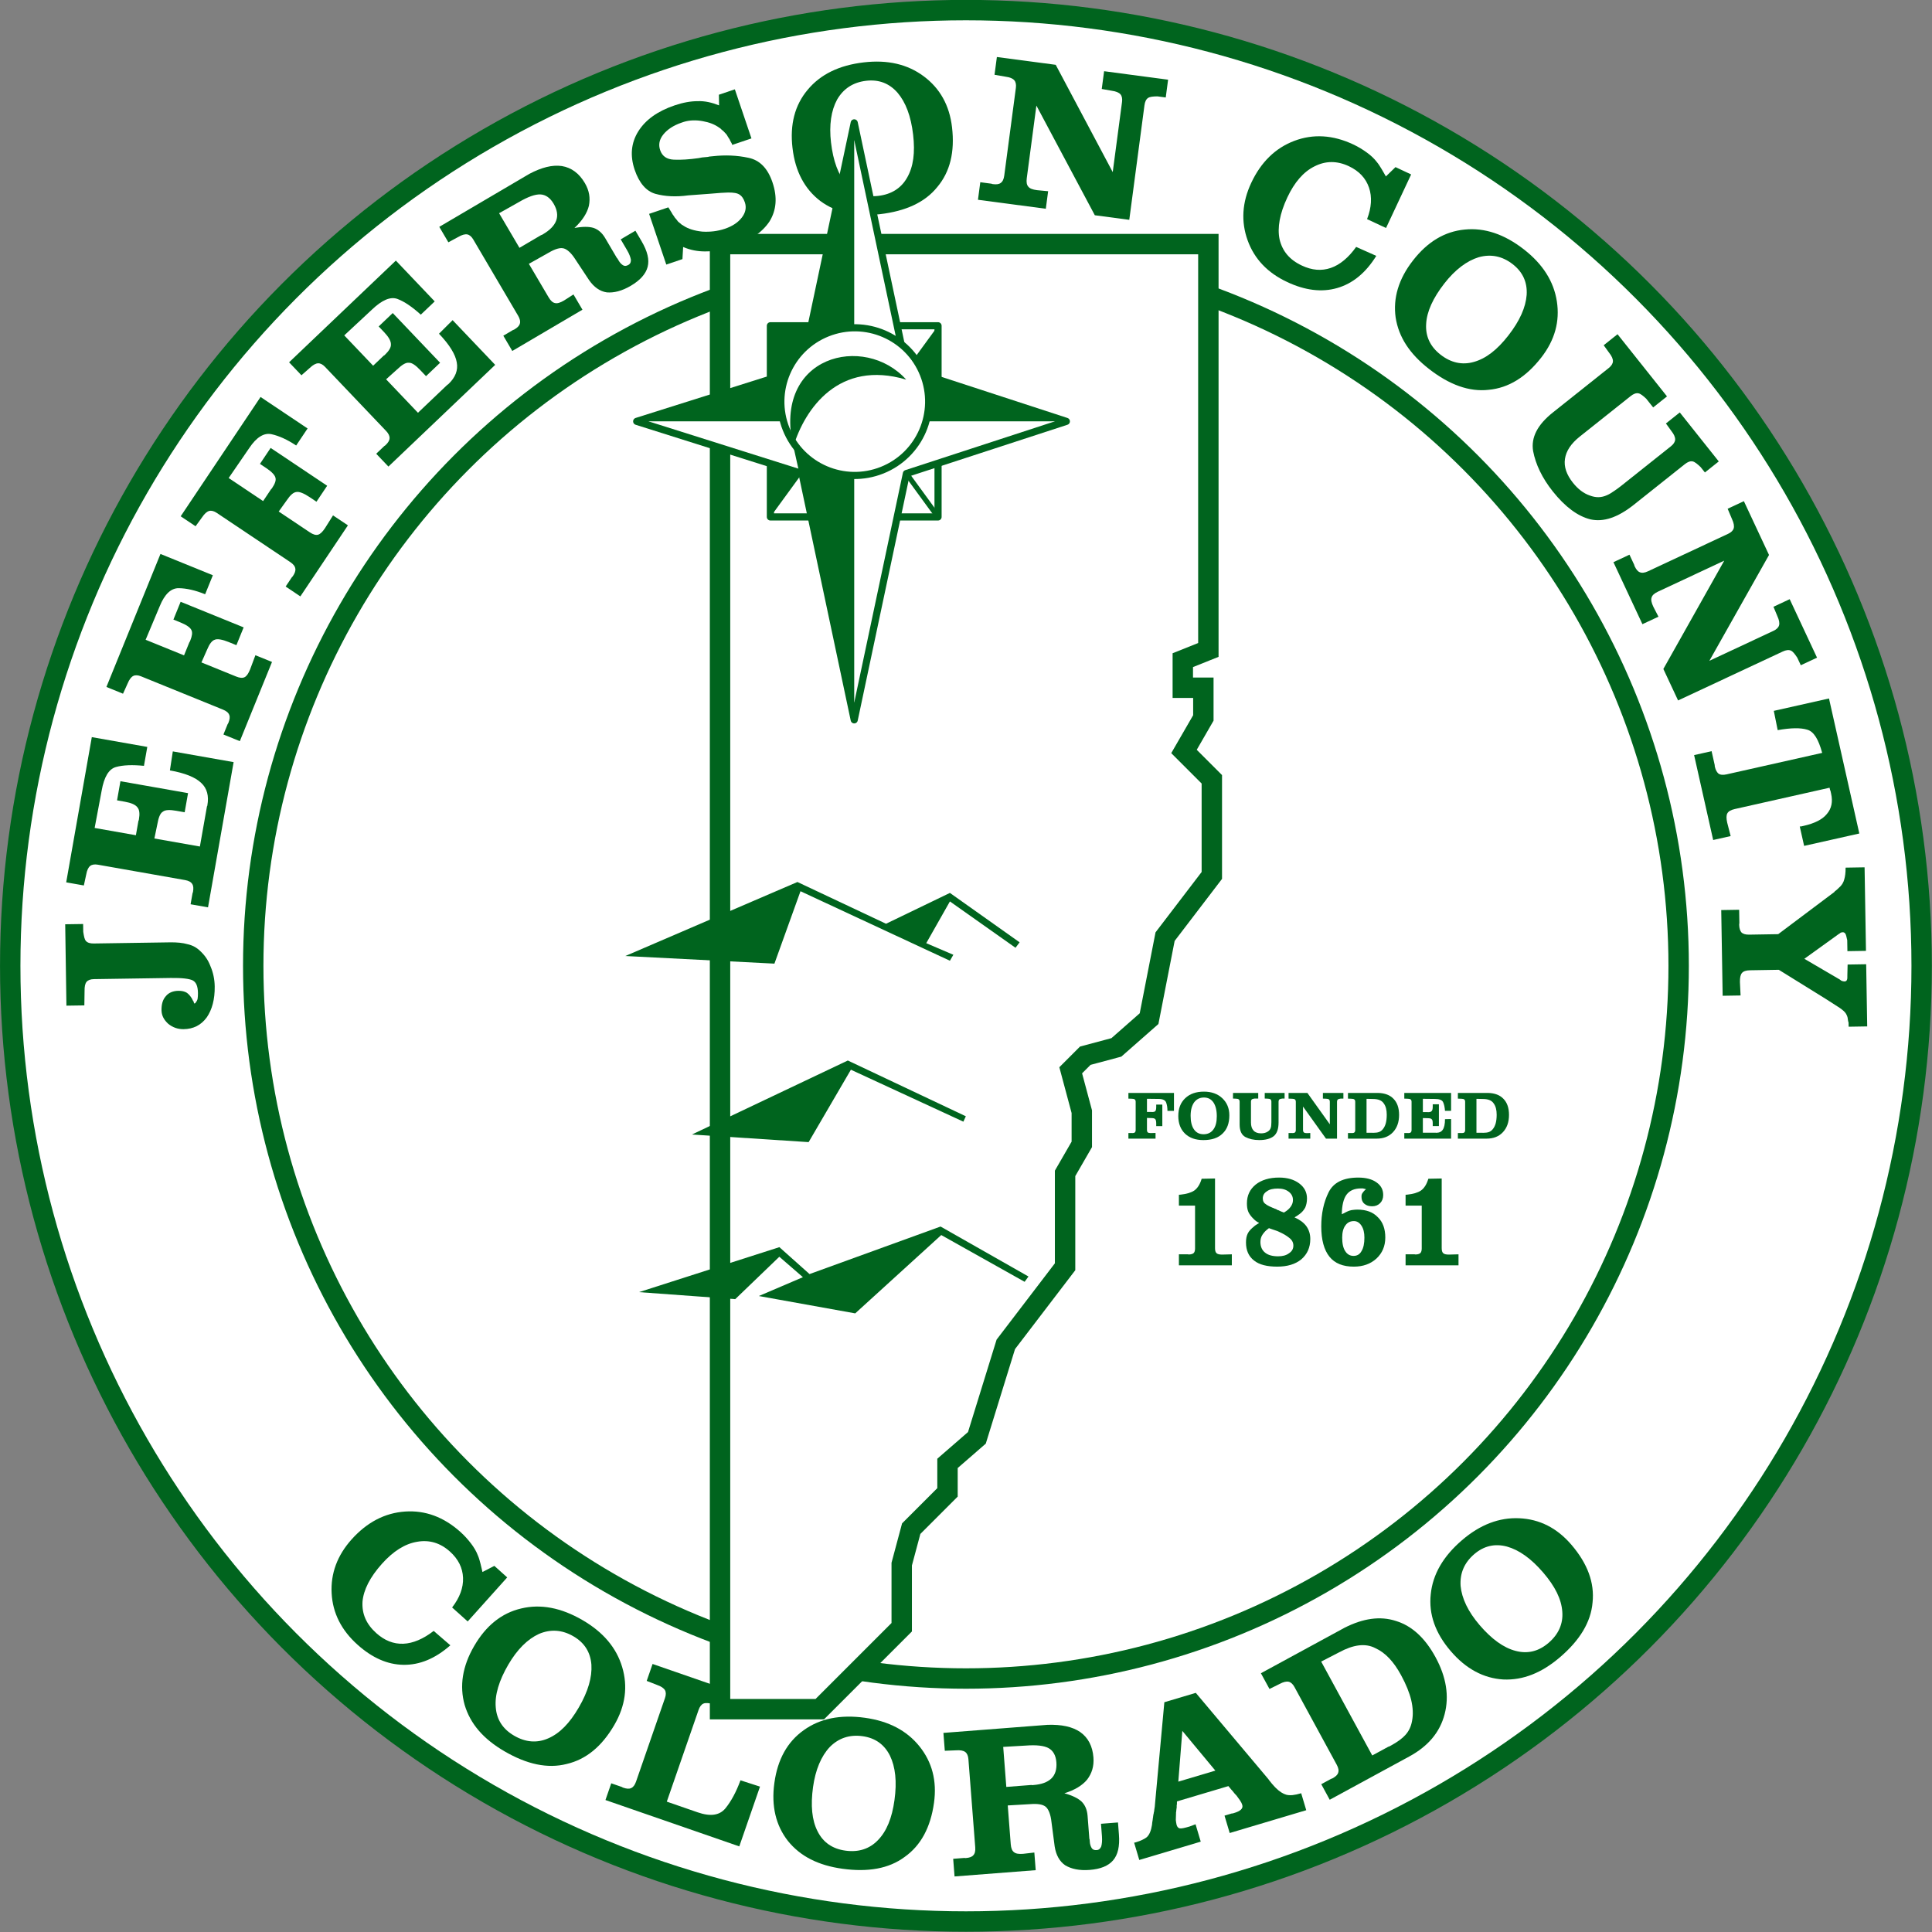 <?xml version="1.0" encoding="UTF-8" standalone="no"?>
<svg
   xmlns:dc="http://purl.org/dc/elements/1.1/"
   xmlns:cc="http://creativecommons.org/ns#"
   xmlns:rdf="http://www.w3.org/1999/02/22-rdf-syntax-ns#"
   xmlns:svg="http://www.w3.org/2000/svg"
   xmlns="http://www.w3.org/2000/svg"
   xmlns:sodipodi="http://sodipodi.sourceforge.net/DTD/sodipodi-0.dtd"
   xmlns:inkscape="http://www.inkscape.org/namespaces/inkscape"
   width="338.667mm"
   height="338.667mm"
   viewBox="0 0 338.667 338.667"
   version="1.1"
   id="svg29206"
   inkscape:version="1.0.2-2 (e86c870879, 2021-01-15)"
   sodipodi:docname="Seal of Jefferson County, Colorado.svg">
  <rect x="0" y="0" width="338.667" height="338.667" fill="#808080" stroke="none"/>
  <defs
     id="defs29200" />
  <sodipodi:namedview
     id="base"
     pagecolor="#ffffff"
     bordercolor="#666666"
     borderopacity="1.0"
     inkscape:pageopacity="0.0"
     inkscape:pageshadow="2"
     inkscape:zoom="0.7"
     inkscape:cx="587.03497"
     inkscape:cy="591.31225"
     inkscape:document-units="mm"
     inkscape:current-layer="layer1"
     inkscape:document-rotation="0"
     showgrid="false"
     inkscape:window-width="2560"
     inkscape:window-height="1369"
     inkscape:window-x="-8"
     inkscape:window-y="-8"
     inkscape:window-maximized="1" />
  <g
     inkscape:label="Layer 1"
     inkscape:groupmode="layer"
     id="layer1"
     transform="translate(127,-18.143)">
    <g
       id="g29064"
       transform="matrix(1.788,0,0,1.788,-75.27,-177.499)">
      <circle
         id="circle28952"
         class="cls-2"
         cx="65.768"
         cy="204.107"
         r="93.697"
         style="opacity:1;fill:#ffffff;fill-opacity:1;stroke:#00641e;stroke-width:2;stroke-miterlimit:11.34;stroke-dasharray:none;stroke-opacity:1" />
      <circle
         id="circle28954"
         class="cls-4"
         cx="65.768"
         cy="204.107"
         r="69.873"
         style="opacity:1;fill:#ffffff;fill-opacity:1;stroke:#00641e;stroke-width:2;stroke-miterlimit:4;stroke-dasharray:none;stroke-opacity:1" />
      <g
         aria-label="JEFFERSON COUNTY"
         id="g28986"
         style="font-style:normal;font-variant:normal;font-weight:normal;font-stretch:normal;font-size:21.167px;line-height:1.25;font-family:'Roadgeek 2005 Old Parks';-inkscape-font-specification:'Roadgeek 2005 Old Parks';text-align:center;letter-spacing:0px;word-spacing:0px;text-anchor:middle;fill:#00641e;fill-opacity:1;stroke-width:0.265">
        <path
           d="m -9.909,207.825 0.042,-6.4e-4 c -6.375e-4,-0.042 -0.064,-0.062 -0.066,-0.147 -9.562e-4,-0.064 -0.044,-0.105 -0.065,-0.126 -0.175,-0.4 -0.412,-0.65 -0.605,-0.795 -0.235,-0.145 -0.511,-0.204 -0.85,-0.199 -0.508,0.008 -0.95,0.184 -1.22,0.526 -0.312,0.343 -0.432,0.811 -0.424,1.382 0.008,0.508 0.226,0.928 0.655,1.324 0.429,0.353 0.94,0.536 1.511,0.528 0.952,-0.014 1.709,-0.386 2.269,-1.156 0.518,-0.749 0.799,-1.769 0.78,-3.039 -0.01,-0.677 -0.147,-1.353 -0.411,-1.963 -0.243,-0.653 -0.588,-1.113 -1.039,-1.53 -0.322,-0.313 -0.749,-0.539 -1.195,-0.638 -0.489,-0.141 -1.061,-0.196 -1.76,-0.185 l -7.45,0.112 c -0.36,0.005 -0.615,-0.075 -0.766,-0.242 -0.151,-0.167 -0.197,-0.463 -0.268,-0.906 l -0.011,-0.762 -1.757,0.026 0.12,7.979 1.757,-0.026 0.021,-1.419 c -0.006,-0.423 0.053,-0.721 0.198,-0.892 0.146,-0.172 0.398,-0.26 0.716,-0.265 l 7.534,-0.113 c 1.122,-0.017 1.843,0.078 2.163,0.243 0.341,0.185 0.496,0.585 0.506,1.241 0.004,0.233 -0.015,0.402 -0.034,0.551 -0.02,0.106 -0.081,0.255 -0.185,0.363 6.374e-4,0.042 -0.041,0.085 -0.167,0.13 z"
           style="font-style:normal;font-variant:normal;font-weight:normal;font-stretch:normal;font-size:21.167px;font-family:'Roadgeek 2005 Old Parks';-inkscape-font-specification:'Roadgeek 2005 Old Parks';fill:#00641e;fill-opacity:1;stroke-width:0.265"
           id="path28956" />
        <path
           d="m -19.931,181.687 -2.51,14.237 1.73,0.305 0.233,-1.077 c 0.073,-0.417 0.208,-0.694 0.384,-0.835 0.175,-0.141 0.44,-0.18 0.753,-0.125 l 8.547,1.507 c 0.354,0.062 0.59,0.19 0.706,0.382 0.12,0.172 0.139,0.433 0.08,0.766 -0.004,0.021 -0.015,0.083 -0.047,0.142 l -0.191,1.084 1.709,0.301 2.51,-14.237 -5.962,-1.051 -0.285,1.863 c 1.48,0.261 2.503,0.678 3.072,1.229 0.573,0.531 0.764,1.274 0.602,2.191 l -0.007,0.042 c -0.004,0.021 -0.007,0.042 -0.032,0.059 l -0.695,3.94 -4.461,-0.786 0.292,-1.41 c 0.114,-0.646 0.274,-1.069 0.537,-1.216 0.228,-0.196 0.701,-0.199 1.306,-0.092 l 0.834,0.147 0.331,-1.876 -6.629,-1.169 -0.331,1.876 0.771,0.136 c 0.605,0.107 1.045,0.292 1.234,0.561 0.196,0.228 0.231,0.642 0.139,1.164 l -0.011,0.062 c -0.004,0.021 -0.011,0.062 -0.036,0.08 l -0.25,1.417 -4.044,-0.713 0.688,-3.661 c 0.235,-1.334 0.695,-2.113 1.396,-2.312 0.701,-0.199 1.631,-0.228 2.75,-0.117 l 0.327,-1.855 z"
           style="font-style:normal;font-variant:normal;font-weight:normal;font-stretch:normal;font-size:21.167px;font-family:'Roadgeek 2005 Old Parks';-inkscape-font-specification:'Roadgeek 2005 Old Parks';fill:#00641e;fill-opacity:1;stroke-width:0.265"
           id="path28958" />
        <path
           d="m -13.2,163.728 -5.299,13.04 1.628,0.661 0.454,-1.004 c 0.159,-0.392 0.349,-0.635 0.55,-0.736 0.201,-0.101 0.468,-0.084 0.762,0.036 l 8.04,3.267 c 0.333,0.135 0.537,0.31 0.61,0.522 0.081,0.193 0.045,0.452 -0.083,0.766 -0.008,0.02 -0.032,0.078 -0.075,0.129 l -0.414,1.02 1.608,0.653 3.155,-7.765 -1.628,-0.661 -0.519,1.389 c -0.167,0.412 -0.338,0.662 -0.539,0.764 -0.201,0.101 -0.468,0.084 -0.841,-0.068 l -3.392,-1.378 0.549,-1.239 c 0.231,-0.569 0.481,-0.901 0.768,-0.99 0.248,-0.105 0.739,-0.02 1.347,0.227 l 0.765,0.311 0.709,-1.745 -6.177,-2.51 -0.709,1.745 0.706,0.287 c 0.608,0.247 0.96,0.504 1.065,0.753 0.113,0.229 0.064,0.574 -0.128,1.045 -0.008,0.02 -0.04,0.098 -0.083,0.149 l -0.518,1.275 -3.765,-1.53 1.386,-3.298 c 0.478,-1.177 1.106,-1.767 1.857,-1.759 0.751,0.008 1.63,0.205 2.591,0.596 l 0.757,-1.863 z"
           style="font-style:normal;font-variant:normal;font-weight:normal;font-stretch:normal;font-size:21.167px;font-family:'Roadgeek 2005 Old Parks';-inkscape-font-specification:'Roadgeek 2005 Old Parks';fill:#00641e;fill-opacity:1;stroke-width:0.265"
           id="path28960" />
        <path
           d="m -3.387,148.339 -7.83,11.697 1.46,0.977 0.647,-0.891 c 0.235,-0.352 0.471,-0.551 0.688,-0.609 0.217,-0.058 0.475,0.013 0.739,0.189 l 7.212,4.827 c 0.299,0.2 0.463,0.412 0.492,0.635 0.041,0.206 -0.048,0.452 -0.236,0.733 -0.012,0.018 -0.047,0.07 -0.1,0.111 l -0.612,0.915 1.442,0.966 4.663,-6.965 -1.46,-0.977 -0.789,1.255 c -0.247,0.369 -0.465,0.58 -0.682,0.639 -0.217,0.058 -0.475,-0.013 -0.81,-0.236 l -3.043,-2.037 0.789,-1.102 c 0.341,-0.51 0.653,-0.785 0.953,-0.814 0.264,-0.052 0.728,0.131 1.273,0.496 l 0.686,0.459 1.048,-1.565 -5.541,-3.709 -1.048,1.565 0.633,0.424 c 0.545,0.365 0.838,0.688 0.891,0.953 0.064,0.247 -0.054,0.575 -0.337,0.997 -0.012,0.018 -0.059,0.088 -0.112,0.129 l -0.765,1.143 -3.377,-2.261 2.025,-2.949 c 0.706,-1.055 1.441,-1.506 2.175,-1.346 0.734,0.16 1.555,0.531 2.417,1.108 l 1.119,-1.671 z"
           style="font-style:normal;font-variant:normal;font-weight:normal;font-stretch:normal;font-size:21.167px;font-family:'Roadgeek 2005 Old Parks';-inkscape-font-specification:'Roadgeek 2005 Old Parks';fill:#00641e;fill-opacity:1;stroke-width:0.265"
           id="path28962" />
        <path
           d="m 9.878,134.968 -10.468,9.971 1.212,1.272 0.826,-0.729 c 0.307,-0.292 0.579,-0.435 0.804,-0.445 0.225,-0.01 0.461,0.116 0.68,0.346 l 5.986,6.284 c 0.248,0.261 0.362,0.503 0.342,0.727 -0.005,0.209 -0.145,0.431 -0.39,0.664 -0.015,0.015 -0.061,0.058 -0.122,0.087 l -0.797,0.759 1.197,1.257 10.468,-9.971 -4.175,-4.383 -1.335,1.33 c 1.037,1.088 1.613,2.03 1.743,2.812 0.146,0.767 -0.141,1.479 -0.815,2.121 l -0.031,0.029 c -0.015,0.015 -0.031,0.029 -0.061,0.029 l -2.897,2.759 -3.124,-3.28 1.071,-0.962 c 0.475,-0.453 0.855,-0.698 1.154,-0.661 0.3,-0.023 0.682,0.256 1.106,0.701 l 0.584,0.613 1.379,-1.314 -4.643,-4.874 -1.379,1.314 0.54,0.567 c 0.423,0.444 0.668,0.855 0.66,1.184 0.023,0.3 -0.196,0.654 -0.579,1.019 l -0.046,0.044 c -0.015,0.015 -0.046,0.044 -0.076,0.043 l -1.042,0.993 -2.832,-2.973 2.727,-2.539 c 0.981,-0.934 1.813,-1.288 2.495,-1.032 0.682,0.256 1.448,0.784 2.283,1.538 l 1.364,-1.299 z"
           style="font-style:normal;font-variant:normal;font-weight:normal;font-stretch:normal;font-size:21.167px;font-family:'Roadgeek 2005 Old Parks';-inkscape-font-specification:'Roadgeek 2005 Old Parks';fill:#00641e;fill-opacity:1;stroke-width:0.265"
           id="path28964" />
        <path
           d="m 22.919,135.285 1.919,-1.08 c 0.657,-0.386 1.141,-0.524 1.489,-0.434 0.348,0.09 0.762,0.46 1.167,1.106 l 1.322,1.997 c 0.484,0.698 1.072,1.113 1.743,1.21 0.697,0.057 1.471,-0.129 2.347,-0.644 0.93,-0.547 1.477,-1.163 1.657,-1.859 0.18,-0.695 -0.009,-1.518 -0.599,-2.521 l -0.601,-1.022 -1.441,0.848 0.622,1.058 c 0.225,0.383 0.332,0.689 0.377,0.933 0.005,0.218 -0.04,0.392 -0.24,0.51 -0.219,0.129 -0.39,0.131 -0.548,0.028 -0.159,-0.103 -0.303,-0.264 -0.399,-0.428 l -0.129,-0.219 c -0.05,-0.044 -0.072,-0.081 -0.083,-0.099 l -1.127,-1.916 c -0.3,-0.511 -0.693,-0.845 -1.149,-0.994 -0.445,-0.131 -1.062,-0.136 -1.859,0.013 0.776,-0.727 1.247,-1.47 1.417,-2.184 0.148,-0.75 0.042,-1.474 -0.398,-2.222 -0.558,-0.949 -1.308,-1.514 -2.258,-1.668 -0.939,-0.135 -1.983,0.135 -3.183,0.767 l -8.83,5.194 0.891,1.514 0.97,-0.522 c 0.365,-0.215 0.663,-0.292 0.884,-0.25 0.221,0.042 0.423,0.218 0.584,0.492 l 4.4,7.48 c 0.182,0.31 0.238,0.572 0.167,0.786 -0.053,0.203 -0.239,0.386 -0.531,0.558 -0.018,0.011 -0.073,0.043 -0.138,0.057 l -0.949,0.558 0.88,1.496 6.878,-4.046 -0.88,-1.496 -0.927,0.595 c -0.365,0.215 -0.653,0.31 -0.884,0.25 -0.221,-0.042 -0.423,-0.218 -0.627,-0.565 z m -0.923,-1.569 -1.996,-3.393 1.919,-1.08 c 0.93,-0.547 1.626,-0.784 2.13,-0.762 0.504,0.022 0.952,0.324 1.295,0.908 0.354,0.602 0.44,1.165 0.247,1.672 -0.186,0.478 -0.592,0.913 -1.304,1.332 l -0.073,0.043 c -0.018,0.011 -0.055,0.032 -0.084,0.025 z"
           style="font-style:normal;font-variant:normal;font-weight:normal;font-stretch:normal;font-size:21.167px;font-family:'Roadgeek 2005 Old Parks';-inkscape-font-specification:'Roadgeek 2005 Old Parks';fill:#00641e;fill-opacity:1;stroke-width:0.265"
           id="path28966" />
        <path
           d="m 43.112,118.177 -1.564,0.529 0.018,1.044 c -0.697,-0.278 -1.401,-0.442 -2.084,-0.412 -0.716,-0.003 -1.472,0.141 -2.274,0.412 -1.664,0.563 -2.852,1.412 -3.562,2.547 -0.711,1.135 -0.819,2.4 -0.357,3.763 0.441,1.303 1.141,2.117 2.053,2.367 0.911,0.25 1.983,0.312 3.2,0.146 l 2.201,-0.164 c 0.348,-0.028 0.676,-0.05 0.957,-0.078 0.288,-0.008 0.569,-0.036 0.77,-0.037 0.535,-0.003 0.891,0.056 1.126,0.222 0.201,0.133 0.37,0.366 0.499,0.747 0.17,0.501 0.072,1.004 -0.301,1.487 -0.373,0.484 -0.92,0.848 -1.662,1.099 -0.722,0.244 -1.478,0.322 -2.208,0.278 -0.763,-0.077 -1.387,-0.268 -1.85,-0.58 -0.027,-0.013 -0.06,-0.047 -0.087,-0.06 -0.02,0.007 -0.054,-0.026 -0.081,-0.04 -0.04,-0.053 -0.087,-0.06 -0.128,-0.113 -0.087,-0.06 -0.155,-0.126 -0.249,-0.206 -0.047,-0.073 -0.128,-0.18 -0.236,-0.3 -0.04,-0.053 -0.101,-0.1 -0.128,-0.18 -0.047,-0.073 -0.121,-0.16 -0.168,-0.233 -0.081,-0.174 -0.243,-0.387 -0.405,-0.667 l -1.885,0.638 1.683,4.972 1.584,-0.536 0.068,-1.185 c 0.704,0.298 1.421,0.435 2.157,0.432 0.783,0.003 1.492,-0.081 2.221,-0.305 0.02,-0.007 0.04,-0.014 0.107,-0.014 l 0.301,-0.102 c 1.764,-0.597 2.972,-1.453 3.683,-2.521 0.678,-1.101 0.785,-2.366 0.29,-3.83 -0.468,-1.383 -1.255,-2.19 -2.381,-2.412 -1.085,-0.236 -2.264,-0.284 -3.448,-0.151 -0.107,0.014 -0.261,0.021 -0.368,0.035 -0.14,0.048 -0.254,0.041 -0.361,0.055 -0.241,0.015 -0.455,0.042 -0.682,0.097 -0.916,0.131 -1.726,0.182 -2.429,0.152 -0.703,-0.03 -1.146,-0.349 -1.343,-0.931 -0.183,-0.541 -0.085,-1.044 0.307,-1.534 0.393,-0.49 0.993,-0.895 1.795,-1.166 l 0.1,-0.034 0.12,-0.041 c 0.588,-0.177 1.211,-0.186 1.854,-0.069 0.643,0.117 1.18,0.316 1.656,0.668 0.027,0.013 0.081,0.04 0.121,0.093 0.007,0.02 0.06,0.047 0.101,0.1 0.087,0.06 0.148,0.106 0.188,0.16 0.141,0.153 0.296,0.28 0.391,0.493 0.054,0.093 0.135,0.2 0.189,0.294 0.048,0.14 0.128,0.247 0.196,0.381 l 0.034,0.1 c 0.007,0.02 0.014,0.04 0.034,0.033 l 1.865,-0.631 z"
           style="font-style:normal;font-variant:normal;font-weight:normal;font-stretch:normal;font-size:21.167px;font-family:'Roadgeek 2005 Old Parks';-inkscape-font-specification:'Roadgeek 2005 Old Parks';fill:#00641e;fill-opacity:1;stroke-width:0.265"
           id="path28968" />
        <path
           d="m 48.764,123.913 0.005,0.042 c 0.264,2.271 1.19,3.996 2.71,5.161 1.563,1.161 3.486,1.576 5.862,1.3 2.502,-0.291 4.405,-1.152 5.615,-2.657 1.255,-1.488 1.731,-3.44 1.449,-5.858 -0.252,-2.166 -1.191,-3.825 -2.777,-5.004 -1.586,-1.179 -3.536,-1.634 -5.87,-1.363 -2.418,0.281 -4.253,1.177 -5.505,2.686 -1.273,1.512 -1.754,3.422 -1.49,5.693 z m 3.772,-0.546 0.005,0.042 c -0.203,-1.745 0.016,-3.156 0.595,-4.225 0.621,-1.074 1.571,-1.696 2.854,-1.845 1.24,-0.144 2.266,0.248 3.078,1.176 0.79,0.931 1.309,2.277 1.522,4.106 0.206,1.766 0.026,3.151 -0.595,4.225 -0.584,1.027 -1.537,1.628 -2.819,1.777 -1.261,0.147 -2.306,-0.222 -3.117,-1.15 -0.809,-0.907 -1.309,-2.277 -1.522,-4.106 z"
           style="font-style:normal;font-variant:normal;font-weight:normal;font-stretch:normal;font-size:21.167px;font-family:'Roadgeek 2005 Old Parks';-inkscape-font-specification:'Roadgeek 2005 Old Parks';fill:#00641e;fill-opacity:1;stroke-width:0.265"
           id="path28970" />
        <path
           d="m 74.571,115.774 -5.77,-0.765 -0.231,1.742 1.086,0.187 c 0.42,0.056 0.702,0.179 0.851,0.348 0.148,0.169 0.199,0.432 0.157,0.747 l -1.14,8.603 c -0.047,0.357 -0.165,0.597 -0.352,0.722 -0.166,0.127 -0.426,0.157 -0.762,0.112 -0.021,-0.003 -0.084,-0.011 -0.144,-0.041 l -1.091,-0.145 -0.228,1.721 6.652,0.882 0.228,-1.721 -1.097,-0.103 c -0.42,-0.056 -0.705,-0.158 -0.851,-0.348 -0.148,-0.169 -0.199,-0.432 -0.146,-0.831 l 0.943,-7.113 5.728,10.752 3.378,0.448 1.488,-11.226 c 0.047,-0.357 0.165,-0.597 0.352,-0.722 0.187,-0.125 0.489,-0.149 0.917,-0.156 l 0.818,0.108 0.231,-1.742 -6.274,-0.832 -0.231,1.742 0.981,0.173 c 0.42,0.056 0.702,0.179 0.851,0.348 0.148,0.169 0.199,0.432 0.157,0.747 l -0.912,6.882 z"
           style="font-style:normal;font-variant:normal;font-weight:normal;font-stretch:normal;font-size:21.167px;font-family:'Roadgeek 2005 Old Parks';-inkscape-font-specification:'Roadgeek 2005 Old Parks';fill:#00641e;fill-opacity:1;stroke-width:0.265"
           id="path28972" />
        <path
           d="m 109.415,126.522 -1.533,-0.719 -0.943,0.914 c -0.158,-0.261 -0.278,-0.504 -0.426,-0.737 -0.148,-0.233 -0.277,-0.457 -0.442,-0.652 -0.304,-0.4 -0.652,-0.703 -1.019,-0.969 -0.366,-0.265 -0.799,-0.539 -1.317,-0.781 -1.993,-0.935 -3.927,-1.047 -5.775,-0.348 -1.848,0.7 -3.262,2.07 -4.224,4.121 -0.899,1.916 -1.012,3.804 -0.351,5.633 0.661,1.83 1.964,3.189 3.881,4.088 1.744,0.818 3.378,1.023 4.891,0.588 1.514,-0.436 2.794,-1.471 3.841,-3.155 l -1.973,-0.878 c -0.75,1.051 -1.594,1.754 -2.486,2.06 -0.92,0.317 -1.86,0.227 -2.837,-0.232 -1.207,-0.566 -1.91,-1.41 -2.185,-2.568 -0.237,-1.14 0.013,-2.519 0.759,-4.11 0.692,-1.476 1.575,-2.511 2.67,-3.05 1.075,-0.548 2.202,-0.557 3.352,-0.018 1.016,0.476 1.668,1.18 1.984,2.1 0.317,0.92 0.248,1.963 -0.188,3.092 l 1.859,0.872 z"
           style="font-style:normal;font-variant:normal;font-weight:normal;font-stretch:normal;font-size:21.167px;font-family:'Roadgeek 2005 Old Parks';-inkscape-font-specification:'Roadgeek 2005 Old Parks';fill:#00641e;fill-opacity:1;stroke-width:0.265"
           id="path28974" />
        <path
           d="m 109.614,134.933 -0.026,0.033 c -1.406,1.803 -1.958,3.681 -1.693,5.578 0.298,1.924 1.377,3.57 3.263,5.041 1.986,1.549 3.946,2.272 5.864,2.05 1.938,-0.179 3.648,-1.235 5.144,-3.155 1.341,-1.719 1.837,-3.56 1.535,-5.514 -0.302,-1.953 -1.371,-3.646 -3.224,-5.091 -1.92,-1.497 -3.855,-2.147 -5.806,-1.951 -1.968,0.183 -3.651,1.206 -5.057,3.008 z m 3.07,2.259 -0.026,0.033 c 1.08,-1.385 2.227,-2.236 3.389,-2.591 1.196,-0.329 2.31,-0.105 3.328,0.689 0.985,0.768 1.44,1.767 1.366,2.998 -0.091,1.218 -0.666,2.541 -1.798,3.993 -1.093,1.402 -2.193,2.262 -3.389,2.591 -1.137,0.322 -2.237,0.081 -3.255,-0.713 -1.001,-0.781 -1.487,-1.777 -1.413,-3.007 0.061,-1.214 0.666,-2.541 1.798,-3.993 z"
           style="font-style:normal;font-variant:normal;font-weight:normal;font-stretch:normal;font-size:21.167px;font-family:'Roadgeek 2005 Old Parks';-inkscape-font-specification:'Roadgeek 2005 Old Parks';fill:#00641e;fill-opacity:1;stroke-width:0.265"
           id="path28976" />
        <path
           d="m 128.293,143.267 0.534,0.739 c 0.264,0.331 0.382,0.616 0.371,0.841 -0.011,0.225 -0.157,0.449 -0.405,0.647 l -5.482,4.363 c -1.507,1.199 -2.162,2.451 -1.937,3.787 0.245,1.293 0.876,2.63 1.93,3.955 1.213,1.524 2.45,2.433 3.695,2.74 1.279,0.281 2.671,-0.178 4.261,-1.444 l 4.985,-3.967 c 0.282,-0.224 0.533,-0.316 0.754,-0.276 0.221,0.04 0.469,0.249 0.795,0.557 l 0.422,0.53 1.358,-1.081 -3.822,-4.803 -1.358,1.081 0.534,0.739 c 0.264,0.331 0.382,0.616 0.371,0.841 -0.011,0.225 -0.157,0.449 -0.405,0.647 l -4.902,3.901 c -0.265,0.211 -0.527,0.392 -0.739,0.534 -0.228,0.155 -0.407,0.27 -0.629,0.365 -0.556,0.253 -1.085,0.268 -1.706,0.032 -0.595,-0.203 -1.149,-0.628 -1.636,-1.24 -0.633,-0.795 -0.905,-1.579 -0.787,-2.349 0.118,-0.77 0.576,-1.486 1.453,-2.185 l 4.985,-3.967 c 0.282,-0.224 0.533,-0.316 0.754,-0.276 0.221,0.04 0.456,0.233 0.769,0.524 l 0.685,0.861 1.358,-1.081 -4.851,-6.095 z"
           style="font-style:normal;font-variant:normal;font-weight:normal;font-stretch:normal;font-size:21.167px;font-family:'Roadgeek 2005 Old Parks';-inkscape-font-specification:'Roadgeek 2005 Old Parks';fill:#00641e;fill-opacity:1;stroke-width:0.265"
           id="path28978" />
        <path
           d="m 144.501,163.827 -2.465,-5.273 -1.591,0.744 0.428,1.015 c 0.179,0.383 0.228,0.688 0.166,0.904 -0.062,0.216 -0.257,0.4 -0.544,0.535 l -7.861,3.676 c -0.326,0.152 -0.592,0.183 -0.798,0.093 -0.197,-0.071 -0.362,-0.275 -0.506,-0.581 -0.009,-0.019 -0.036,-0.077 -0.044,-0.143 l -0.466,-0.997 -1.572,0.735 2.842,6.078 1.572,-0.735 -0.505,-0.979 c -0.179,-0.383 -0.247,-0.679 -0.166,-0.904 0.062,-0.216 0.257,-0.4 0.621,-0.571 l 6.5,-3.039 -5.97,10.619 1.443,3.087 10.258,-4.796 c 0.326,-0.152 0.592,-0.183 0.798,-0.093 0.206,0.091 0.389,0.332 0.626,0.689 l 0.35,0.748 1.591,-0.744 -2.681,-5.733 -1.591,0.744 0.383,0.919 c 0.179,0.383 0.228,0.688 0.166,0.904 -0.062,0.216 -0.257,0.4 -0.544,0.535 l -6.289,2.941 z"
           style="font-style:normal;font-variant:normal;font-weight:normal;font-stretch:normal;font-size:21.167px;font-family:'Roadgeek 2005 Old Parks';-inkscape-font-specification:'Roadgeek 2005 Old Parks';fill:#00641e;fill-opacity:1;stroke-width:0.265"
           id="path28980" />
        <path
           d="m 150.477,186.638 -0.041,0.009 0.033,0.145 c 0.014,0.062 0.023,0.103 0.058,0.161 l 0.046,0.207 0.014,0.062 c 0.181,0.805 0.047,1.465 -0.418,2.003 -0.424,0.529 -1.203,0.921 -2.277,1.162 l -0.268,0.06 c -0.025,-0.016 -0.087,-0.002 -0.108,0.003 l 0.427,1.9 5.411,-1.215 -2.973,-13.238 -5.411,1.215 0.381,1.889 c 1.315,-0.23 2.245,-0.244 2.897,-0.043 0.648,0.18 1.102,0.946 1.465,2.274 l -9.376,2.106 c -0.351,0.079 -0.617,0.052 -0.799,-0.081 -0.136,-0.121 -0.269,-0.33 -0.344,-0.66 -0.005,-0.021 -0.023,-0.103 -0.017,-0.17 l -0.306,-1.363 -1.714,0.385 1.869,8.323 1.714,-0.385 -0.338,-1.312 c -0.093,-0.413 -0.096,-0.716 0.012,-0.914 0.107,-0.198 0.337,-0.336 0.729,-0.424 z"
           style="font-style:normal;font-variant:normal;font-weight:normal;font-stretch:normal;font-size:21.167px;font-family:'Roadgeek 2005 Old Parks';-inkscape-font-specification:'Roadgeek 2005 Old Parks';fill:#00641e;fill-opacity:1;stroke-width:0.265"
           id="path28982" />
        <path
           d="m 145.402,201.004 -2.857,0.047 c -0.36,0.006 -0.615,-0.074 -0.766,-0.241 -0.108,-0.146 -0.197,-0.378 -0.202,-0.716 -3.5e-4,-0.021 -0.002,-0.106 0.018,-0.17 l -0.022,-1.312 -1.757,0.029 0.14,8.402 1.757,-0.029 -0.064,-1.311 c -0.007,-0.423 0.051,-0.721 0.197,-0.892 0.145,-0.172 0.398,-0.261 0.8,-0.267 l 2.815,-0.047 4.62,2.866 c 0.599,0.392 1.07,0.681 1.348,0.867 0.321,0.228 0.515,0.394 0.624,0.582 0.087,0.147 0.132,0.273 0.154,0.378 0.024,0.148 0.026,0.296 0.093,0.485 l 0.007,0.402 1.82,-0.03 -0.101,-6.095 -1.82,0.03 -0.025,1.038 c 0.004,0.233 0.007,0.402 -0.055,0.488 -0.02,0.085 -0.125,0.129 -0.231,0.131 -0.064,10e-4 -0.127,-0.019 -0.212,-0.039 -0.085,-0.02 -0.171,-0.082 -0.235,-0.144 l -3.484,-2.038 3.222,-2.319 c 0.021,-0.021 0.042,-0.043 0.063,-0.043 0.021,-0.021 0.063,-0.043 0.084,-0.065 0.063,-0.022 0.105,-0.065 0.188,-0.13 0.063,-0.022 0.126,-0.044 0.211,-0.046 0.148,-0.002 0.213,0.081 0.278,0.186 0.066,0.147 0.09,0.316 0.158,0.59 l 0.018,1.079 1.82,-0.03 -0.136,-8.19 -1.862,0.031 c 0.008,0.487 -0.049,0.869 -0.129,1.145 -0.079,0.319 -0.244,0.597 -0.557,0.856 -0.062,0.065 -0.125,0.129 -0.208,0.194 -0.021,0.021 -0.084,0.065 -0.104,0.086 -0.063,0.022 -0.083,0.086 -0.104,0.108 z"
           style="font-style:normal;font-variant:normal;font-weight:normal;font-stretch:normal;font-size:21.167px;font-family:'Roadgeek 2005 Old Parks';-inkscape-font-specification:'Roadgeek 2005 Old Parks';fill:#00641e;fill-opacity:1;stroke-width:0.265"
           id="path28984" />
      </g>
      <g
         aria-label="COLORADO"
         id="g29004"
         style="font-style:normal;font-variant:normal;font-weight:normal;font-stretch:normal;font-size:21.167px;line-height:1.25;font-family:'Roadgeek 2005 Old Parks';-inkscape-font-specification:'Roadgeek 2005 Old Parks';text-align:center;letter-spacing:1.323px;word-spacing:0px;text-anchor:middle;fill:#00641e;fill-opacity:1;stroke-width:0.265">
        <path
           d="m 20.794,264.067 -1.26,-1.131 -1.166,0.603 c -0.076,-0.296 -0.12,-0.563 -0.195,-0.829 -0.074,-0.266 -0.133,-0.517 -0.236,-0.752 -0.175,-0.47 -0.421,-0.861 -0.696,-1.221 -0.274,-0.36 -0.61,-0.746 -1.035,-1.128 -1.639,-1.47 -3.458,-2.136 -5.43,-1.999 -1.971,0.137 -3.721,1.041 -5.233,2.727 -1.413,1.576 -2.067,3.35 -1.961,5.293 0.105,1.943 0.961,3.62 2.536,5.034 1.434,1.286 2.939,1.954 4.514,1.973 1.575,0.019 3.1,-0.603 4.588,-1.913 l -1.635,-1.41 c -1.021,0.79 -2.032,1.219 -2.975,1.256 -0.972,0.038 -1.846,-0.32 -2.65,-1.04 -0.993,-0.89 -1.422,-1.901 -1.352,-3.089 0.102,-1.16 0.739,-2.408 1.912,-3.716 1.088,-1.213 2.233,-1.95 3.436,-2.15 1.188,-0.214 2.269,0.102 3.214,0.95 0.835,0.749 1.257,1.611 1.294,2.583 0.038,0.972 -0.329,1.951 -1.071,2.906 l 1.528,1.371 z"
           id="path28988" />
        <path
           d="m 17.566,270.774 -0.021,0.037 c -1.149,1.976 -1.442,3.912 -0.923,5.756 0.556,1.866 1.847,3.351 3.914,4.553 2.177,1.266 4.217,1.718 6.087,1.238 1.896,-0.44 3.447,-1.717 4.671,-3.821 1.096,-1.885 1.339,-3.776 0.775,-5.67 -0.563,-1.895 -1.851,-3.427 -3.882,-4.608 -2.104,-1.224 -4.11,-1.606 -6.017,-1.148 -1.925,0.447 -3.455,1.688 -4.604,3.664 z m 3.347,1.824 -0.021,0.037 c 0.883,-1.519 1.904,-2.517 3.008,-3.025 1.141,-0.488 2.274,-0.416 3.39,0.233 1.08,0.628 1.666,1.556 1.759,2.786 0.075,1.219 -0.316,2.607 -1.242,4.199 -0.894,1.537 -1.868,2.538 -3.008,3.025 -1.083,0.472 -2.206,0.382 -3.322,-0.267 -1.098,-0.638 -1.713,-1.559 -1.806,-2.789 -0.104,-1.211 0.316,-2.607 1.242,-4.199 z"
           id="path28990" />
        <path
           d="m 36.441,286.05 3.111,-8.98 c 0.118,-0.34 0.281,-0.552 0.489,-0.637 0.209,-0.085 0.509,-0.048 0.93,0.031 l 1.2,0.416 0.575,-1.66 -7.7,-2.667 -0.575,1.66 1.026,0.4 c 0.4,0.139 0.652,0.316 0.764,0.511 0.112,0.195 0.108,0.463 0.004,0.763 l -2.84,8.2 c -0.118,0.34 -0.281,0.552 -0.489,0.637 -0.189,0.091 -0.449,0.068 -0.769,-0.043 -0.02,-0.007 -0.08,-0.028 -0.133,-0.069 l -1.04,-0.36 -0.568,1.64 13.121,4.545 2.03,-5.86 -1.914,-0.618 c -0.415,1.133 -0.921,2.078 -1.498,2.774 -0.563,0.656 -1.442,0.8 -2.702,0.363 -0.08,-0.028 -0.18,-0.062 -0.26,-0.09 z"
           id="path28992" />
        <path
           d="m 46.992,284.182 -0.006,0.042 c -0.315,2.264 0.148,4.166 1.327,5.676 1.221,1.516 2.979,2.401 5.348,2.73 2.495,0.347 4.553,-0.009 6.102,-1.161 1.588,-1.126 2.539,-2.895 2.874,-5.306 0.3,-2.159 -0.192,-4.002 -1.431,-5.541 -1.239,-1.54 -3.012,-2.47 -5.339,-2.793 -2.411,-0.335 -4.412,0.071 -6.003,1.217 -1.612,1.144 -2.557,2.872 -2.872,5.136 z m 3.788,0.419 -0.006,0.042 c 0.242,-1.74 0.808,-3.05 1.637,-3.94 0.871,-0.883 1.947,-1.247 3.226,-1.069 1.237,0.172 2.131,0.809 2.683,1.911 0.531,1.1 0.695,2.533 0.442,4.357 -0.245,1.761 -0.767,3.056 -1.637,3.94 -0.823,0.847 -1.896,1.19 -3.175,1.012 -1.258,-0.175 -2.176,-0.794 -2.728,-1.896 -0.555,-1.081 -0.695,-2.533 -0.442,-4.357 z"
           id="path28994" />
        <path
           d="m 69.867,286.423 2.198,-0.128 c 0.76,-0.059 1.255,0.03 1.528,0.264 0.273,0.234 0.483,0.748 0.563,1.506 l 0.311,2.375 c 0.129,0.839 0.475,1.471 1.035,1.852 0.601,0.357 1.379,0.53 2.392,0.452 1.076,-0.083 1.837,-0.397 2.305,-0.943 0.467,-0.546 0.658,-1.367 0.568,-2.528 l -0.092,-1.182 -1.667,0.129 0.095,1.224 c 0.034,0.443 -0.004,0.765 -0.071,1.003 -0.091,0.198 -0.208,0.335 -0.44,0.353 -0.253,0.02 -0.408,-0.053 -0.505,-0.216 -0.097,-0.162 -0.156,-0.37 -0.171,-0.56 l -0.02,-0.253 c -0.026,-0.062 -0.029,-0.104 -0.031,-0.125 l -0.172,-2.216 c -0.046,-0.591 -0.252,-1.063 -0.597,-1.397 -0.343,-0.313 -0.895,-0.589 -1.676,-0.804 1.016,-0.312 1.766,-0.774 2.231,-1.341 0.462,-0.609 0.684,-1.306 0.617,-2.171 -0.085,-1.097 -0.511,-1.935 -1.297,-2.49 -0.784,-0.534 -1.841,-0.749 -3.197,-0.708 l -10.214,0.791 0.136,1.752 1.101,-0.043 c 0.422,-0.033 0.724,0.029 0.904,0.163 0.18,0.135 0.284,0.381 0.309,0.698 l 0.67,8.652 c 0.028,0.359 -0.037,0.619 -0.194,0.779 -0.136,0.159 -0.385,0.242 -0.722,0.268 -0.021,0.002 -0.084,0.007 -0.149,-0.01 l -1.097,0.085 0.134,1.73 7.956,-0.616 -0.134,-1.73 -1.094,0.127 c -0.422,0.033 -0.722,-0.008 -0.904,-0.163 -0.18,-0.135 -0.284,-0.381 -0.315,-0.782 z m -0.141,-1.815 -0.304,-3.925 2.198,-0.128 c 1.076,-0.083 1.805,0.009 2.249,0.25 0.443,0.242 0.713,0.709 0.765,1.384 0.054,0.696 -0.116,1.24 -0.512,1.611 -0.376,0.348 -0.933,0.561 -1.756,0.624 l -0.084,0.007 c -0.021,0.002 -0.063,0.005 -0.086,-0.015 z"
           id="path28996" />
        <path
           d="m 91.511,284.523 0.012,0.041 c 0.091,0.083 0.136,0.158 0.239,0.282 0.091,0.083 0.168,0.193 0.271,0.317 0.044,0.075 0.097,0.104 0.136,0.158 0.038,0.055 0.091,0.083 0.13,0.138 0.115,0.164 0.231,0.329 0.34,0.473 0.115,0.164 0.178,0.3 0.22,0.442 0.103,0.345 -0.173,0.604 -0.802,0.791 l -0.101,0.03 c -0.061,0.018 -0.061,0.018 -0.128,0.016 l -0.71,0.212 0.508,1.704 7.505,-2.237 -0.496,-1.663 c -0.649,0.194 -1.099,0.239 -1.458,0.147 -0.312,-0.084 -0.666,-0.309 -1.011,-0.648 -0.038,-0.055 -0.117,-0.098 -0.162,-0.173 -0.085,-0.063 -0.109,-0.144 -0.194,-0.207 -0.044,-0.075 -0.13,-0.138 -0.18,-0.233 -0.085,-0.063 -0.109,-0.144 -0.212,-0.268 l -7.116,-8.459 -3.083,0.919 -0.916,9.969 c -0.012,0.18 -0.025,0.361 -0.064,0.527 0.004,0.087 -0.033,0.186 -0.035,0.253 -0.037,0.099 -0.019,0.16 -0.055,0.259 -0.028,0.053 -0.004,0.134 -0.025,0.14 -0.014,0.026 -0.008,0.047 -0.002,0.067 -0.002,0.067 -0.031,0.12 -0.033,0.186 0.004,0.087 -0.025,0.14 -0.027,0.207 -0.031,0.12 -0.035,0.253 -0.053,0.413 -0.092,0.58 -0.259,0.983 -0.521,1.216 -0.233,0.18 -0.601,0.356 -1.027,0.483 l -0.101,0.03 c -0.02,0.006 -0.081,0.024 -0.107,0.01 l 0.508,1.704 6.025,-1.796 -0.508,-1.704 -0.576,0.216 c -0.467,0.139 -0.777,0.209 -0.937,0.191 -0.18,-0.013 -0.29,-0.157 -0.344,-0.339 -0.042,-0.142 -0.05,-0.316 -0.078,-0.485 3.85e-4,-0.221 0.021,-0.448 0.021,-0.669 -0.006,-0.02 -0.004,-0.087 0.01,-0.114 -0.004,-0.087 0.033,-0.186 0.029,-0.274 0.031,-0.12 0.035,-0.253 0.025,-0.361 0.002,-0.067 0.031,-0.12 0.027,-0.207 -0.018,-0.061 0.01,-0.114 0.006,-0.201 z m -1.291,-1.515 -3.631,1.082 0.394,-4.977 z"
           id="path28998" />
        <path
           d="m 95.527,275.004 0.987,-0.489 c 0.372,-0.202 0.673,-0.269 0.892,-0.22 0.22,0.049 0.415,0.232 0.567,0.511 l 4.146,7.624 c 0.172,0.316 0.219,0.58 0.141,0.791 -0.059,0.201 -0.252,0.378 -0.55,0.54 -0.019,0.01 -0.074,0.04 -0.14,0.052 l -0.967,0.526 0.829,1.525 7.791,-4.237 c 1.841,-1.001 3.006,-2.358 3.475,-4.155 0.46,-1.768 0.168,-3.633 -0.894,-5.586 -1.011,-1.859 -2.294,-3.065 -3.883,-3.551 -1.552,-0.505 -3.219,-0.249 -5.016,0.656 l -8.219,4.47 z m 10.075,6.519 -5.006,-9.204 1.75,-0.903 c 1.395,-0.758 2.582,-0.923 3.556,-0.416 0.991,0.449 1.808,1.33 2.526,2.65 0.496,0.911 0.827,1.743 0.994,2.447 0.166,0.705 0.209,1.404 0.08,2.053 -0.095,0.534 -0.307,0.986 -0.654,1.368 -0.301,0.332 -0.763,0.68 -1.414,1.034 l -0.112,0.061 c -0.056,0.03 -0.074,0.04 -0.14,0.052 z"
           id="path29000" />
        <path
           d="m 113.282,271.277 0.028,0.032 c 1.489,1.735 3.22,2.648 5.133,2.764 1.945,0.089 3.772,-0.642 5.587,-2.2 1.912,-1.64 3.008,-3.418 3.17,-5.342 0.208,-1.935 -0.489,-3.82 -2.074,-5.667 -1.42,-1.655 -3.126,-2.506 -5.1,-2.596 -1.974,-0.091 -3.845,0.622 -5.628,2.152 -1.847,1.585 -2.868,3.353 -3.062,5.305 -0.21,1.965 0.459,3.818 1.947,5.553 z m 2.823,-2.561 0.028,0.032 c -1.144,-1.333 -1.751,-2.626 -1.868,-3.835 -0.086,-1.237 0.355,-2.285 1.335,-3.125 0.948,-0.813 2.018,-1.062 3.209,-0.745 1.176,0.33 2.358,1.156 3.557,2.554 1.158,1.349 1.783,2.598 1.868,3.835 0.09,1.178 -0.364,2.209 -1.344,3.05 -0.964,0.827 -2.036,1.105 -3.228,0.789 -1.178,-0.3 -2.358,-1.156 -3.557,-2.554 z"
           id="path29002" />
      </g>
      <path
         style="fill:#ffffff;fill-opacity:1;stroke:#00641e;stroke-width:2;stroke-linecap:butt;stroke-linejoin:miter;stroke-miterlimit:4;stroke-dasharray:none;stroke-opacity:1"
         d="m 51.44,276.984 8.032,-8.032 v -6.189 l 0.931,-3.475 3.557,-3.557 v -2.843 l 2.882,-2.504 2.835,-9.166 5.811,-7.607 v -9.157 l 1.639,-2.839 v -3.208 l -1.087,-4.058 1.428,-1.428 3.05,-0.817 3.204,-2.817 1.57,-8.04 4.583,-6 v -9.426 l -2.729,-2.729 1.898,-3.287 v -2.959 h -2.015 v -2.706 l 2.506,-1.002 V 133.349 H 41.66 V 276.987 Z"
         id="path29006"
         sodipodi:nodetypes="ccccccccccccccccccccccccccccc" />
      <g
         aria-label="FOUNDED"
         id="g29022"
         style="font-style:normal;font-variant:normal;font-weight:normal;font-stretch:normal;font-size:6.718px;line-height:1.25;font-family:'Roadgeek 2005 Old Parks';-inkscape-font-specification:'Roadgeek 2005 Old Parks';text-align:center;letter-spacing:0px;word-spacing:0px;text-anchor:middle;fill:#00641e;fill-opacity:1;stroke-width:0.084">
        <path
           d="m 86.164,216.57 h -4.468 v 0.558 l 0.349,0.013 c 0.134,0 0.228,0.027 0.282,0.074 0.054,0.047 0.081,0.128 0.081,0.228 v 2.754 c 0,0.114 -0.027,0.195 -0.081,0.242 -0.047,0.047 -0.128,0.067 -0.235,0.067 -0.007,0 -0.027,0 -0.047,-0.007 h -0.349 v 0.551 h 2.66 v -0.558 l -0.47,0.013 c -0.141,0 -0.235,-0.02 -0.289,-0.067 -0.054,-0.047 -0.081,-0.128 -0.081,-0.255 v -1.162 l 0.43,0.013 c 0.195,0 0.322,0.034 0.383,0.107 0.06,0.06 0.094,0.215 0.094,0.423 v 0.262 h 0.598 v -2.116 h -0.598 v 0.242 c 0,0.208 -0.034,0.343 -0.094,0.403 -0.054,0.06 -0.161,0.087 -0.322,0.087 -0.007,0 -0.034,0 -0.054,-0.007 h -0.437 v -1.29 l 1.135,0.013 c 0.403,0 0.652,0.114 0.739,0.336 0.087,0.222 0.134,0.504 0.134,0.833 h 0.638 z"
           style="font-style:normal;font-variant:normal;font-weight:normal;font-stretch:normal;font-size:6.718px;font-family:'Roadgeek 2005 Old Parks';-inkscape-font-specification:'Roadgeek 2005 Old Parks';fill:#00641e;fill-opacity:1;stroke-width:0.084"
           id="path29008" />
        <path
           d="m 86.587,218.827 v 0.013 c 0,0.726 0.228,1.303 0.665,1.727 0.45,0.423 1.041,0.625 1.8,0.625 0.799,0 1.431,-0.202 1.868,-0.631 0.45,-0.423 0.672,-1.021 0.672,-1.794 0,-0.692 -0.235,-1.25 -0.692,-1.68 -0.457,-0.43 -1.055,-0.645 -1.8,-0.645 -0.773,0 -1.384,0.215 -1.834,0.645 -0.457,0.43 -0.679,1.014 -0.679,1.74 z m 1.209,-0.034 v 0.013 c 0,-0.558 0.121,-0.994 0.343,-1.31 0.235,-0.316 0.558,-0.477 0.967,-0.477 0.396,0 0.705,0.161 0.927,0.484 0.215,0.322 0.329,0.766 0.329,1.35 0,0.564 -0.107,0.994 -0.343,1.31 -0.222,0.302 -0.544,0.457 -0.954,0.457 -0.403,0 -0.719,-0.155 -0.941,-0.477 -0.222,-0.316 -0.329,-0.766 -0.329,-1.35 z"
           style="font-style:normal;font-variant:normal;font-weight:normal;font-stretch:normal;font-size:6.718px;font-family:'Roadgeek 2005 Old Parks';-inkscape-font-specification:'Roadgeek 2005 Old Parks';fill:#00641e;fill-opacity:1;stroke-width:0.084"
           id="path29010" />
        <path
           d="m 91.948,217.121 0.289,0.013 c 0.134,0 0.228,0.027 0.282,0.074 0.054,0.047 0.081,0.128 0.081,0.228 v 2.224 c 0,0.611 0.181,1.021 0.558,1.229 0.369,0.195 0.826,0.302 1.364,0.302 0.618,0 1.088,-0.128 1.411,-0.376 0.322,-0.262 0.484,-0.699 0.484,-1.344 v -2.022 c 0,-0.114 0.027,-0.195 0.081,-0.242 0.054,-0.047 0.155,-0.067 0.296,-0.087 h 0.215 v -0.551 h -1.948 v 0.551 l 0.289,0.013 c 0.134,0 0.228,0.027 0.282,0.074 0.054,0.047 0.081,0.128 0.081,0.228 v 1.989 c 0,0.107 -0.007,0.208 -0.013,0.289 -0.007,0.087 -0.013,0.155 -0.034,0.228 -0.047,0.188 -0.148,0.322 -0.329,0.43 -0.168,0.107 -0.383,0.161 -0.631,0.161 -0.322,0 -0.571,-0.087 -0.739,-0.269 -0.168,-0.181 -0.255,-0.437 -0.255,-0.793 v -2.022 c 0,-0.114 0.027,-0.195 0.081,-0.242 0.054,-0.047 0.148,-0.067 0.282,-0.087 h 0.349 v -0.551 h -2.472 z"
           style="font-style:normal;font-variant:normal;font-weight:normal;font-stretch:normal;font-size:6.718px;font-family:'Roadgeek 2005 Old Parks';-inkscape-font-specification:'Roadgeek 2005 Old Parks';fill:#00641e;fill-opacity:1;stroke-width:0.084"
           id="path29012" />
        <path
           d="m 99.244,216.57 h -1.847 v 0.558 l 0.349,0.013 c 0.134,0 0.228,0.027 0.282,0.074 0.054,0.047 0.081,0.128 0.081,0.228 v 2.754 c 0,0.114 -0.027,0.195 -0.081,0.242 -0.047,0.047 -0.128,0.067 -0.235,0.067 -0.007,0 -0.027,0 -0.047,-0.007 h -0.349 v 0.551 h 2.13 v -0.551 l -0.349,0.013 c -0.134,0 -0.228,-0.02 -0.282,-0.074 -0.054,-0.047 -0.081,-0.128 -0.081,-0.255 v -2.277 l 2.251,3.144 h 1.082 v -3.594 c 0,-0.114 0.027,-0.195 0.081,-0.242 0.054,-0.047 0.148,-0.067 0.282,-0.087 h 0.262 v -0.558 h -2.009 v 0.558 l 0.316,0.013 c 0.134,0 0.228,0.027 0.282,0.074 0.054,0.047 0.081,0.128 0.081,0.228 v 2.204 z"
           style="font-style:normal;font-variant:normal;font-weight:normal;font-stretch:normal;font-size:6.718px;font-family:'Roadgeek 2005 Old Parks';-inkscape-font-specification:'Roadgeek 2005 Old Parks';fill:#00641e;fill-opacity:1;stroke-width:0.084"
           id="path29014" />
        <path
           d="m 103.221,217.128 0.349,0.013 c 0.134,0 0.228,0.027 0.282,0.074 0.054,0.047 0.081,0.128 0.081,0.228 v 2.754 c 0,0.114 -0.027,0.195 -0.081,0.242 -0.047,0.047 -0.128,0.067 -0.235,0.067 -0.007,0 -0.027,0 -0.047,-0.007 h -0.349 v 0.551 h 2.815 c 0.665,0 1.196,-0.202 1.599,-0.631 0.396,-0.423 0.598,-0.988 0.598,-1.693 0,-0.672 -0.175,-1.203 -0.544,-1.579 -0.356,-0.376 -0.86,-0.558 -1.498,-0.578 h -2.969 z m 1.821,3.346 v -3.325 l 0.625,0.013 c 0.504,0 0.86,0.134 1.055,0.423 0.208,0.275 0.302,0.645 0.302,1.122 0,0.329 -0.034,0.611 -0.094,0.833 -0.06,0.222 -0.155,0.423 -0.289,0.584 -0.107,0.134 -0.235,0.228 -0.39,0.282 -0.134,0.047 -0.316,0.074 -0.551,0.074 h -0.04 c -0.02,0 -0.027,0 -0.047,-0.007 z"
           style="font-style:normal;font-variant:normal;font-weight:normal;font-stretch:normal;font-size:6.718px;font-family:'Roadgeek 2005 Old Parks';-inkscape-font-specification:'Roadgeek 2005 Old Parks';fill:#00641e;fill-opacity:1;stroke-width:0.084"
           id="path29016" />
        <path
           d="m 113.332,216.57 h -4.588 v 0.558 l 0.349,0.013 c 0.134,0 0.228,0.027 0.282,0.074 0.054,0.047 0.081,0.128 0.081,0.228 v 2.754 c 0,0.114 -0.027,0.195 -0.081,0.242 -0.047,0.047 -0.128,0.067 -0.235,0.067 -0.007,0 -0.027,0 -0.047,-0.007 h -0.349 v 0.551 h 4.588 v -1.921 l -0.598,0.013 c 0,0.477 -0.074,0.82 -0.215,1.028 -0.134,0.208 -0.356,0.309 -0.652,0.309 h -0.013 c -0.007,0 -0.013,0 -0.02,-0.007 h -1.27 v -1.438 l 0.457,0.013 c 0.208,0 0.349,0.027 0.41,0.101 0.074,0.06 0.101,0.208 0.101,0.403 v 0.269 h 0.605 v -2.136 h -0.605 v 0.249 c 0,0.195 -0.034,0.343 -0.107,0.417 -0.06,0.074 -0.188,0.107 -0.356,0.107 h -0.02 c -0.007,0 -0.02,0 -0.027,-0.007 h -0.457 v -1.303 l 1.182,0.013 c 0.43,0 0.699,0.101 0.799,0.309 0.101,0.208 0.161,0.497 0.188,0.853 h 0.598 z"
           style="font-style:normal;font-variant:normal;font-weight:normal;font-stretch:normal;font-size:6.718px;font-family:'Roadgeek 2005 Old Parks';-inkscape-font-specification:'Roadgeek 2005 Old Parks';fill:#00641e;fill-opacity:1;stroke-width:0.084"
           id="path29018" />
        <path
           d="m 113.997,217.128 0.349,0.013 c 0.134,0 0.228,0.027 0.282,0.074 0.054,0.047 0.081,0.128 0.081,0.228 v 2.754 c 0,0.114 -0.027,0.195 -0.081,0.242 -0.047,0.047 -0.128,0.067 -0.235,0.067 -0.007,0 -0.027,0 -0.047,-0.007 h -0.349 v 0.551 h 2.815 c 0.665,0 1.196,-0.202 1.599,-0.631 0.396,-0.423 0.598,-0.988 0.598,-1.693 0,-0.672 -0.175,-1.203 -0.544,-1.579 -0.356,-0.376 -0.86,-0.558 -1.498,-0.578 h -2.969 z m 1.821,3.346 v -3.325 l 0.625,0.013 c 0.504,0 0.86,0.134 1.055,0.423 0.208,0.275 0.302,0.645 0.302,1.122 0,0.329 -0.034,0.611 -0.094,0.833 -0.06,0.222 -0.155,0.423 -0.289,0.584 -0.107,0.134 -0.235,0.228 -0.39,0.282 -0.134,0.047 -0.316,0.074 -0.551,0.074 h -0.04 c -0.02,0 -0.027,0 -0.047,-0.007 z"
           style="font-style:normal;font-variant:normal;font-weight:normal;font-stretch:normal;font-size:6.718px;font-family:'Roadgeek 2005 Old Parks';-inkscape-font-specification:'Roadgeek 2005 Old Parks';fill:#00641e;fill-opacity:1;stroke-width:0.084"
           id="path29020" />
      </g>
      <g
         aria-label="1861"
         id="g29032"
         style="font-style:normal;font-variant:normal;font-weight:normal;font-stretch:normal;font-size:12.973px;line-height:1.25;font-family:'Roadgeek 2005 Old Parks';-inkscape-font-specification:'Roadgeek 2005 Old Parks';text-align:center;letter-spacing:0px;word-spacing:0px;text-anchor:middle;fill:#00641e;fill-opacity:1;stroke-width:0.162">
        <path
           d="m 90.188,224.958 -1.31,0.026 c -0.169,0.571 -0.428,0.947 -0.726,1.155 -0.311,0.208 -0.752,0.337 -1.336,0.402 h -0.065 c -0.013,0.013 -0.039,0.013 -0.052,0.013 -0.013,0 -0.013,0 -0.026,0 -0.013,0 -0.026,0 -0.026,-0.026 v 1.09 h 1.583 v 4.203 c 0,0.221 -0.052,0.376 -0.156,0.467 -0.091,0.065 -0.234,0.117 -0.441,0.117 -0.013,0 -0.065,0 -0.104,-0.013 h -0.882 v 1.077 h 5.189 v -1.077 l -0.947,0.026 c -0.259,0 -0.441,-0.039 -0.545,-0.13 -0.104,-0.091 -0.156,-0.246 -0.156,-0.493 z"
           style="font-style:normal;font-variant:normal;font-weight:normal;font-stretch:normal;font-size:12.973px;font-family:'Roadgeek 2005 Old Parks';-inkscape-font-specification:'Roadgeek 2005 Old Parks';fill:#00641e;fill-opacity:1;stroke-width:0.162"
           id="path29024" />
        <path
           d="m 94.495,229.304 v 0.026 c -0.104,0.065 -0.182,0.117 -0.272,0.169 -0.039,0.013 -0.078,0.065 -0.117,0.078 -0.039,0.039 -0.065,0.052 -0.104,0.091 -0.272,0.221 -0.493,0.441 -0.61,0.688 -0.117,0.246 -0.169,0.519 -0.169,0.869 0,0.778 0.259,1.362 0.791,1.777 0.519,0.415 1.284,0.597 2.27,0.597 0.986,0 1.777,-0.234 2.361,-0.714 0.584,-0.506 0.882,-1.155 0.882,-1.998 0,-0.48 -0.13,-0.895 -0.389,-1.258 -0.259,-0.35 -0.649,-0.636 -1.155,-0.856 0.039,-0.039 0.078,-0.039 0.117,-0.078 0.039,-0.013 0.078,-0.052 0.117,-0.065 0.039,-0.039 0.065,-0.065 0.117,-0.078 0.039,-0.039 0.065,-0.065 0.104,-0.078 0.298,-0.208 0.48,-0.454 0.597,-0.675 0.104,-0.246 0.169,-0.532 0.169,-0.882 0,-0.61 -0.259,-1.103 -0.765,-1.479 -0.506,-0.376 -1.155,-0.571 -1.972,-0.571 -0.947,0 -1.725,0.234 -2.296,0.688 -0.571,0.467 -0.856,1.077 -0.856,1.842 0,0.324 0.039,0.597 0.143,0.843 0.104,0.221 0.285,0.467 0.506,0.675 0.065,0.065 0.143,0.143 0.234,0.208 0.091,0.065 0.195,0.143 0.298,0.182 z m 0.999,0.506 v 0.026 c 0.143,0.052 0.285,0.104 0.454,0.156 0.195,0.065 0.376,0.117 0.545,0.208 0.35,0.156 0.675,0.337 0.947,0.558 0.298,0.221 0.428,0.48 0.428,0.778 0,0.311 -0.13,0.558 -0.428,0.752 -0.272,0.208 -0.636,0.298 -1.064,0.298 -0.558,0 -0.986,-0.117 -1.284,-0.363 -0.311,-0.246 -0.454,-0.61 -0.454,-1.038 0,-0.272 0.065,-0.519 0.208,-0.726 0.065,-0.104 0.156,-0.208 0.259,-0.324 0.104,-0.104 0.234,-0.208 0.389,-0.324 z m 1.479,-1.531 v 0.026 c -0.208,-0.078 -0.376,-0.13 -0.558,-0.234 -0.039,0 -0.065,-0.013 -0.104,-0.026 -0.013,-0.013 -0.039,-0.039 -0.078,-0.052 -0.065,-0.039 -0.13,-0.065 -0.195,-0.078 -0.065,-0.039 -0.13,-0.065 -0.182,-0.078 -0.117,-0.052 -0.246,-0.104 -0.35,-0.156 -0.052,-0.039 -0.091,-0.039 -0.143,-0.078 -0.039,-0.013 -0.078,-0.052 -0.117,-0.065 -0.143,-0.091 -0.246,-0.182 -0.298,-0.285 -0.052,-0.091 -0.078,-0.221 -0.078,-0.337 0,-0.298 0.13,-0.532 0.402,-0.701 0.259,-0.195 0.623,-0.272 1.077,-0.272 0.454,0 0.791,0.104 1.064,0.311 0.272,0.208 0.415,0.467 0.415,0.817 0,0.221 -0.065,0.428 -0.208,0.636 -0.143,0.208 -0.35,0.402 -0.649,0.571 z"
           style="font-style:normal;font-variant:normal;font-weight:normal;font-stretch:normal;font-size:12.973px;font-family:'Roadgeek 2005 Old Parks';-inkscape-font-specification:'Roadgeek 2005 Old Parks';fill:#00641e;fill-opacity:1;stroke-width:0.162"
           id="path29026" />
        <path
           d="m 102.616,228.46 v 0.026 c 0.013,-0.895 0.169,-1.544 0.467,-1.946 0.298,-0.402 0.778,-0.61 1.414,-0.61 h 0.195 c 0.013,0.013 0.039,0.013 0.052,0.013 0.039,0.013 0.065,0.026 0.104,0.026 0.039,0.013 0.091,0.026 0.143,0.039 -0.091,0.065 -0.169,0.156 -0.221,0.208 -0.052,0.065 -0.091,0.117 -0.13,0.169 -0.091,0.143 -0.091,0.221 -0.091,0.389 0,0.272 0.091,0.506 0.285,0.662 0.195,0.169 0.441,0.246 0.765,0.246 0.311,0 0.571,-0.104 0.778,-0.311 0.195,-0.195 0.298,-0.467 0.298,-0.791 0,-0.519 -0.208,-0.934 -0.662,-1.245 -0.428,-0.311 -1.038,-0.467 -1.777,-0.467 -1.466,0 -2.439,0.48 -2.919,1.453 -0.48,0.973 -0.714,2.089 -0.714,3.334 0,1.31 0.272,2.309 0.804,2.971 0.532,0.662 1.336,0.973 2.387,0.973 0.895,0 1.635,-0.259 2.218,-0.791 0.571,-0.532 0.869,-1.219 0.869,-2.063 0,-0.843 -0.234,-1.518 -0.739,-1.998 -0.48,-0.506 -1.155,-0.739 -1.998,-0.739 -0.143,0 -0.272,0.013 -0.389,0.026 -0.117,0.013 -0.246,0.026 -0.35,0.065 -0.065,0.013 -0.13,0.052 -0.182,0.065 -0.065,0.039 -0.13,0.052 -0.195,0.091 -0.117,0.065 -0.259,0.143 -0.415,0.208 z m 0.039,2.27 v 0.026 c 0,-0.506 0.104,-0.921 0.311,-1.194 0.208,-0.298 0.48,-0.428 0.843,-0.428 0.298,0 0.545,0.156 0.739,0.454 0.195,0.298 0.285,0.688 0.285,1.168 0,0.571 -0.091,1.012 -0.285,1.323 -0.169,0.311 -0.428,0.467 -0.778,0.467 -0.35,0 -0.623,-0.156 -0.817,-0.467 -0.208,-0.311 -0.298,-0.765 -0.298,-1.349 z"
           style="font-style:normal;font-variant:normal;font-weight:normal;font-stretch:normal;font-size:12.973px;font-family:'Roadgeek 2005 Old Parks';-inkscape-font-specification:'Roadgeek 2005 Old Parks';fill:#00641e;fill-opacity:1;stroke-width:0.162"
           id="path29028" />
        <path
           d="m 112.411,224.958 -1.31,0.026 c -0.169,0.571 -0.428,0.947 -0.726,1.155 -0.311,0.208 -0.752,0.337 -1.336,0.402 h -0.065 c -0.013,0.013 -0.039,0.013 -0.052,0.013 -0.013,0 -0.013,0 -0.026,0 -0.013,0 -0.026,0 -0.026,-0.026 v 1.09 h 1.583 v 4.203 c 0,0.221 -0.052,0.376 -0.156,0.467 -0.091,0.065 -0.234,0.117 -0.441,0.117 -0.013,0 -0.065,0 -0.104,-0.013 h -0.882 v 1.077 h 5.189 v -1.077 l -0.947,0.026 c -0.259,0 -0.441,-0.039 -0.545,-0.13 -0.104,-0.091 -0.156,-0.246 -0.156,-0.493 z"
           style="font-style:normal;font-variant:normal;font-weight:normal;font-stretch:normal;font-size:12.973px;font-family:'Roadgeek 2005 Old Parks';-inkscape-font-specification:'Roadgeek 2005 Old Parks';fill:#00641e;fill-opacity:1;stroke-width:0.162"
           id="path29030" />
      </g>
      <path
         style="fill:#00641e;fill-opacity:1;stroke:none;stroke-width:0.265px;stroke-linecap:butt;stroke-linejoin:miter;stroke-opacity:1"
         d="m 46.992,203.893 2.556,-7.099 14.649,6.815 0.337,-0.584 -2.658,-1.137 2.321,-4.093 6.432,4.544 0.401,-0.535 -6.833,-4.844 -6.263,3.023 -8.686,-4.093 -16.872,7.256 z"
         id="path29034" />
      <path
         style="fill:#00641e;fill-opacity:1;stroke:none;stroke-width:0.265px;stroke-linecap:butt;stroke-linejoin:miter;stroke-opacity:1"
         d="m 38.904,220.646 15.284,-7.256 11.57,5.468 -0.243,0.528 -11.026,-5.093 -4.143,7.099 z"
         id="path29036"
         sodipodi:nodetypes="ccccccc" />
      <path
         style="fill:#00641e;fill-opacity:1;stroke:none;stroke-width:0.265px;stroke-linecap:butt;stroke-linejoin:miter;stroke-opacity:1"
         d="m 33.713,236.099 13.764,-4.41 2.957,2.639 12.846,-4.661 8.619,4.899 -0.378,0.52 -8.174,-4.583 -8.434,7.678 -9.449,-1.701 4.321,-1.847 -2.313,-2.004 -4.323,4.158 z"
         id="path29038"
         sodipodi:nodetypes="ccccccccccccc" />
      <g
         id="g29062"
         transform="translate(-340.032,-1.588)">
        <rect
           style="opacity:1;fill:#ffffff;fill-opacity:1;stroke:#00641e;stroke-width:0.7;stroke-linecap:round;stroke-linejoin:round;stroke-miterlimit:4;stroke-dasharray:none;stroke-opacity:1"
           id="rect29040"
           width="16.437"
           height="18.742"
           x="386.628"
           y="142.945"
           rx="0"
           ry="0" />
        <path
           id="path29042"
           style="opacity:1;fill:#ffffff;fill-opacity:1;stroke:#00641e;stroke-width:0.7;stroke-linecap:round;stroke-linejoin:round;stroke-miterlimit:4;stroke-dasharray:none;stroke-opacity:1"
           inkscape:transform-center-x="5.8327891e-06"
           inkscape:transform-center-y="-1.6238202e-06"
           d="m 394.847,123.053 5.116,24.148 15.681,5.116 -15.681,5.116 -5.116,24.148 -5.116,-24.148 -16.21,-5.116 16.21,-5.116 z"
           sodipodi:nodetypes="ccccccccc" />
        <path
           style="fill:#00641e;fill-opacity:1;stroke:none;stroke-width:0.265px;stroke-linecap:butt;stroke-linejoin:miter;stroke-opacity:1"
           d="m 373.521,152.316 h 42.123 l -20.611,-7.254 z"
           id="path29044"
           sodipodi:nodetypes="cccc" />
        <path
           style="fill:#00641e;fill-opacity:1;stroke:none;stroke-width:0.265px;stroke-linecap:butt;stroke-linejoin:miter;stroke-opacity:1"
           d="M 394.847,181.58 V 123.053 l -6.509,29.264 z"
           id="path29046"
           sodipodi:nodetypes="cccc" />
        <path
           style="fill:#00641e;fill-opacity:1;stroke:none;stroke-width:0.265px;stroke-linecap:butt;stroke-linejoin:miter;stroke-opacity:1"
           d="m 386.628,161.687 3.103,-4.256 -3.103,-0.979 z"
           id="path29048" />
        <path
           style="fill:#00641e;fill-opacity:1;stroke:none;stroke-width:0.265px;stroke-linecap:butt;stroke-linejoin:miter;stroke-opacity:1"
           d="m 403.065,142.945 -3.103,4.256 3.103,0.979 z"
           id="path29050" />
        <path
           style="fill:#ffffff;fill-opacity:1;stroke:#00641e;stroke-width:0.5;stroke-linecap:butt;stroke-linejoin:miter;stroke-miterlimit:4;stroke-dasharray:none;stroke-opacity:1"
           d="m 399.962,157.432 3.103,4.256"
           id="path29052" />
        <rect
           style="opacity:1;fill:#00641e;fill-opacity:1;stroke:none;stroke-width:0.5;stroke-linecap:round;stroke-linejoin:round;stroke-miterlimit:4;stroke-dasharray:none;stroke-opacity:1"
           id="rect29054"
           width="3.606"
           height="5.298"
           x="386.628"
           y="142.945" />
        <g
           id="g29060"
           transform="matrix(-4.017,0,0,-4.017,2239.159,2494.539)">
          <ellipse
             style="fill:#ffffff;fill-opacity:1;fill-rule:evenodd;stroke:#00641e;stroke-width:0.174;stroke-linecap:butt;stroke-linejoin:round;stroke-miterlimit:4;stroke-dasharray:none;stroke-dashoffset:0;stroke-opacity:1"
             id="ellipse29056"
             transform="matrix(0.929,-0.371,-0.371,-0.929,0,0)"
             cx="209.873"
             cy="-711.972"
             rx="1.803"
             ry="1.801" />
          <path
             style="fill:#00641e;fill-opacity:1;fill-rule:evenodd;stroke:none;stroke-width:0.112;stroke-linecap:butt;stroke-linejoin:miter;stroke-miterlimit:4;stroke-dasharray:none;stroke-opacity:1"
             d="m 460.615,582.453 c -0.284,0.941 -1.119,2.133 -2.757,1.643 1.017,1.133 3.264,0.596 2.757,-1.643 z"
             id="path29058"
             sodipodi:nodetypes="ccc" />
        </g>
      </g>
    </g>
  </g>
</svg>
